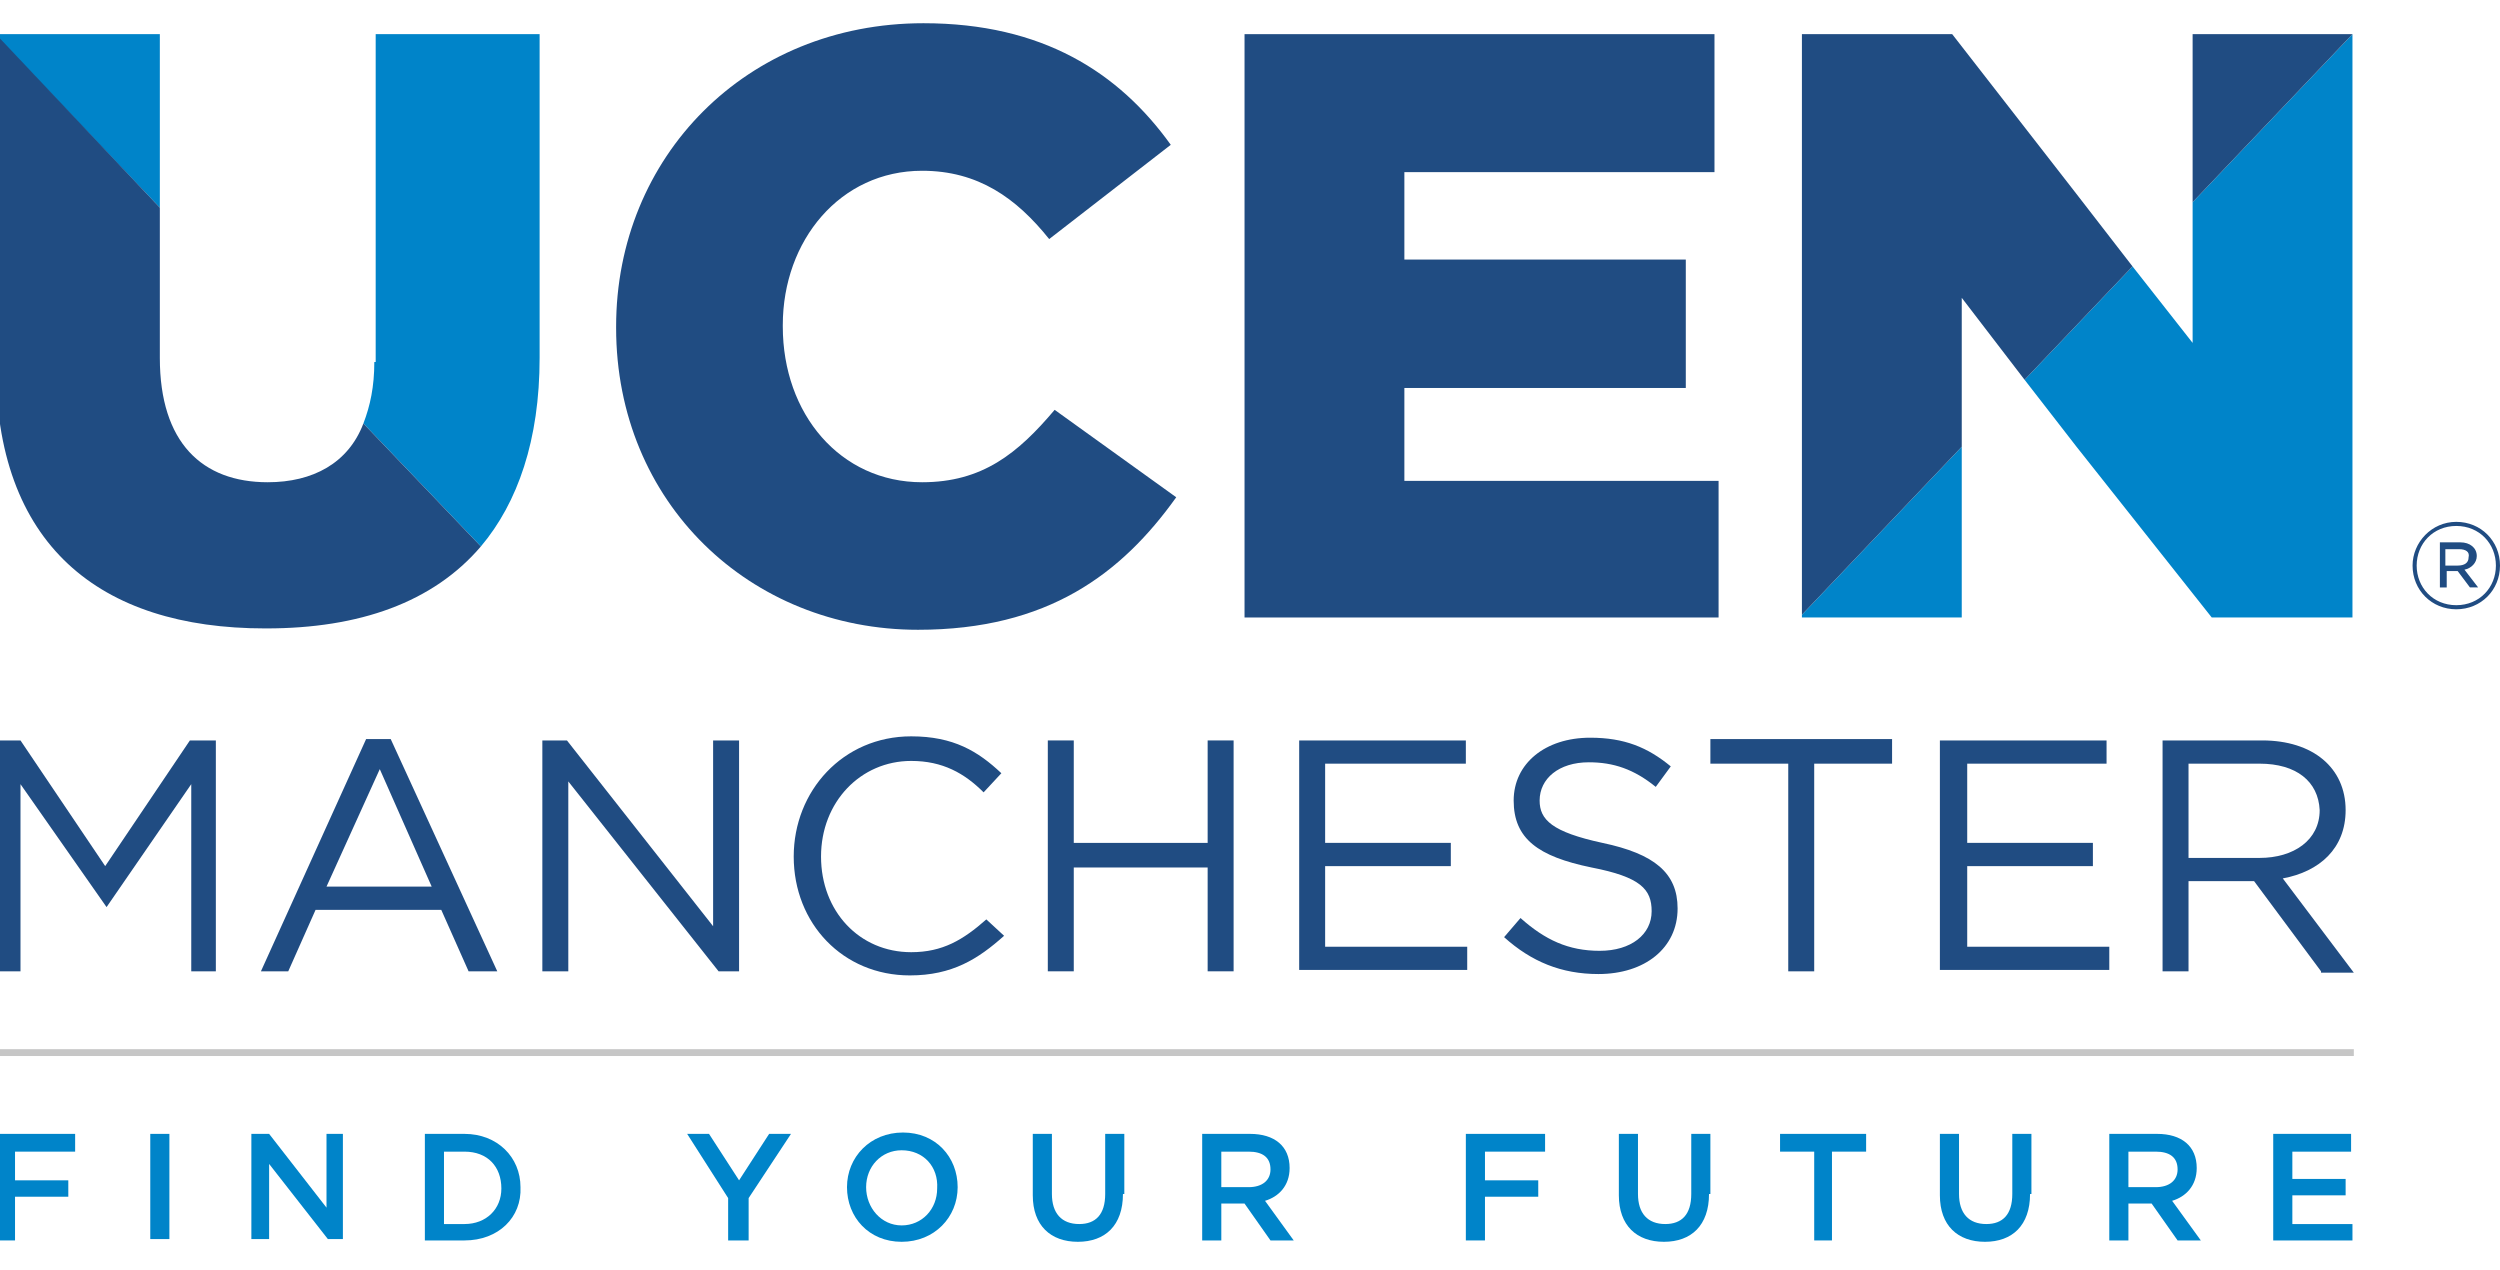 <?xml version="1.0" encoding="utf-8"?>
<!-- Generator: Adobe Illustrator 21.0.1, SVG Export Plug-In . SVG Version: 6.00 Build 0)  -->
<svg version="1.1" id="Layer_4" xmlns="http://www.w3.org/2000/svg" xmlns:xlink="http://www.w3.org/1999/xlink" x="0px" y="0px" width="183px" height="93px"
	 viewBox="0 0 183 93" style="enable-background:new 0 0 183 93;" xml:space="preserve">
<style type="text/css">
	.st0{fill:#0084C9;}
	.st1{fill:#C6C6C6;}
	.st2{fill:#204C82;}
</style>
<path class="st0" d="M5.5,84.3H1.1v2.1H5v1.2H1.1v3.2h-1.4V83h5.8V84.3z"/>
<path class="st0" d="M12.4,83v7.7H11V83H12.4z"/>
<path class="st0" d="M23.8,83h1.3v7.7H24l-4.3-5.5v5.5h-1.3V83h1.3l4.2,5.4V83z"/>
<path class="st0" d="M34,90.8h-2.9V83H34c2.4,0,4.1,1.7,4.1,3.9C38.2,89.1,36.5,90.8,34,90.8z M34,84.3h-1.5v5.3H34
	c1.6,0,2.7-1.1,2.7-2.6C36.7,85.4,35.7,84.3,34,84.3z"/>
<path class="st0" d="M54.7,90.8h-1.4v-3.1L50.3,83h1.6l2.2,3.4l2.2-3.4h1.6l-3.1,4.7V90.8z"/>
<path class="st0" d="M66,90.9c-2.4,0-4-1.8-4-4c0-2.2,1.7-4,4.1-4c2.4,0,4,1.8,4,4C70.1,89.1,68.4,90.9,66,90.9z M66,84.2
	c-1.5,0-2.6,1.2-2.6,2.7c0,1.5,1.1,2.8,2.6,2.8c1.5,0,2.6-1.2,2.6-2.7C68.7,85.4,67.6,84.2,66,84.2z"/>
<path class="st0" d="M82.2,87.4c0,2.3-1.3,3.5-3.3,3.5c-2,0-3.3-1.2-3.3-3.4V83H77v4.4c0,1.4,0.7,2.2,2,2.2c1.2,0,1.9-0.7,1.9-2.2
	V83h1.4V87.4z"/>
<path class="st0" d="M93,90.8l-1.9-2.7h-1.7v2.7h-1.4V83h3.5c1.8,0,2.9,0.9,2.9,2.5c0,1.3-0.8,2.1-1.8,2.4l2.1,2.9H93z M91.4,84.3
	h-2v2.6h2c1,0,1.6-0.5,1.6-1.3C93,84.7,92.4,84.3,91.4,84.3z"/>
<path class="st0" d="M113.1,84.3h-4.4v2.1h3.9v1.2h-3.9v3.2h-1.4V83h5.8V84.3z"/>
<path class="st0" d="M125.1,87.4c0,2.3-1.3,3.5-3.3,3.5c-2,0-3.3-1.2-3.3-3.4V83h1.4v4.4c0,1.4,0.7,2.2,2,2.2c1.2,0,1.9-0.7,1.9-2.2
	V83h1.4V87.4z"/>
<path class="st0" d="M134.2,90.8h-1.4v-6.5h-2.5V83h6.3v1.3h-2.5V90.8z"/>
<path class="st0" d="M148.6,87.4c0,2.3-1.3,3.5-3.3,3.5c-2,0-3.3-1.2-3.3-3.4V83h1.4v4.4c0,1.4,0.7,2.2,2,2.2c1.2,0,1.9-0.7,1.9-2.2
	V83h1.4V87.4z"/>
<path class="st0" d="M159.4,90.8l-1.9-2.7h-1.7v2.7h-1.4V83h3.5c1.8,0,2.9,0.9,2.9,2.5c0,1.3-0.8,2.1-1.8,2.4l2.1,2.9H159.4z
	 M157.8,84.3h-2v2.6h2c1,0,1.6-0.5,1.6-1.3C159.4,84.7,158.8,84.3,157.8,84.3z"/>
<path class="st0" d="M172.2,84.3h-4.4v2h3.9v1.2h-3.9v2.1h4.4v1.2h-5.8V83h5.7V84.3z"/>
<rect x="-0.3" y="76.8" class="st1" width="172.6" height="0.5"/>
<g>
	<polygon class="st0" points="11.7,2.5 -0.4,2.5 -0.4,2.5 11.7,15.2 	"/>
	<path class="st0" d="M27.4,26.5c0,1.8-0.3,3.2-0.8,4.5l8.6,9c2.7-3.2,4.3-7.8,4.3-13.8V2.5h-12V26.5z"/>
	<polygon class="st0" points="160.5,14.8 160.5,25.1 156.1,19.5 148.2,27.8 152,32.7 161.9,45.2 172.2,45.2 172.2,2.5 	"/>
	<polygon class="st0" points="131.9,45.2 143.6,45.2 143.6,32.7 131.9,45 	"/>
</g>
<g>
	<g>
		<path class="st2" d="M7.8,66.4L7.8,66.4l-6.3-9v13.7h-1.9V54.2h1.9l6.2,9.2l6.2-9.2h1.9v16.9H14V57.4L7.8,66.4z"/>
		<path class="st2" d="M36.4,71.1h-2.1l-2-4.5h-9.2l-2,4.5h-2l7.7-17h1.8L36.4,71.1z M27.8,56.3l-3.9,8.6h7.7L27.8,56.3z"/>
		<path class="st2" d="M52.2,54.2h1.9v16.9h-1.5L41.6,57.2v13.9h-1.9V54.2h1.8l10.7,13.6V54.2z"/>
		<path class="st2" d="M66.6,71.4c-4.9,0-8.5-3.8-8.5-8.7c0-4.8,3.6-8.8,8.6-8.8c3.1,0,4.9,1.1,6.6,2.7L72,58
			c-1.4-1.4-3-2.3-5.3-2.3c-3.7,0-6.6,3-6.6,7s2.8,7,6.6,7c2.3,0,3.8-0.9,5.5-2.4l1.3,1.2C71.6,70.2,69.7,71.4,66.6,71.4z"/>
		<path class="st2" d="M78.6,63.5v7.6h-1.9V54.2h1.9v7.5h9.8v-7.5h1.9v16.9h-1.9v-7.6H78.6z"/>
		<path class="st2" d="M107.3,55.9H97v5.8h9.2v1.7H97v5.9h10.4v1.7H95.1V54.2h12.2V55.9z"/>
		<path class="st2" d="M117.3,61.7c3.8,0.8,5.5,2.2,5.5,4.8c0,2.9-2.4,4.8-5.8,4.8c-2.7,0-4.9-0.9-6.9-2.7l1.2-1.4
			c1.8,1.6,3.5,2.4,5.8,2.4c2.3,0,3.8-1.2,3.8-2.9c0-1.6-0.8-2.5-4.4-3.2c-3.9-0.8-5.7-2.1-5.7-4.9c0-2.7,2.3-4.6,5.6-4.6
			c2.5,0,4.2,0.7,5.9,2.1l-1.1,1.5c-1.6-1.3-3.1-1.8-4.9-1.8c-2.2,0-3.6,1.2-3.6,2.8C112.7,60,113.6,60.9,117.3,61.7z"/>
		<path class="st2" d="M132.8,71.1h-1.9V55.9h-5.7v-1.8h13.3v1.8h-5.7V71.1z"/>
		<path class="st2" d="M154.3,55.9H144v5.8h9.2v1.7H144v5.9h10.4v1.7H142V54.2h12.2V55.9z"/>
		<path class="st2" d="M169.9,71.1l-4.9-6.6h-4.8v6.6h-1.9V54.2h7.3c3.7,0,6.1,2,6.1,5.1c0,2.8-1.9,4.5-4.6,5l5.2,6.9H169.9z
			 M165.4,55.9h-5.2v6.9h5.2c2.5,0,4.4-1.3,4.4-3.5C169.7,57.2,168.1,55.9,165.4,55.9z"/>
	</g>
	<path class="st2" d="M67.5,35.3c-6,0-10.2-5-10.2-11.4v-0.1c0-6.2,4.2-11.3,10.2-11.3c4.1,0,6.9,2,9.3,5l8.9-6.9
		c-3.8-5.3-9.4-8.9-18.1-8.9c-13,0-22.5,9.8-22.5,22.2V24c0,12.8,9.8,22.1,22.1,22.1c9.5,0,14.9-4.1,18.9-9.7l-8.9-6.4
		C74.5,33.2,71.9,35.3,67.5,35.3z"/>
	<polygon class="st2" points="102.8,28.4 123.4,28.4 123.4,19 102.8,19 102.8,12.6 125.5,12.6 125.5,2.5 91.1,2.5 91.1,45.2 
		125.8,45.2 125.8,35.2 102.8,35.2 	"/>
	<path class="st2" d="M19.6,35.3L19.6,35.3c-4.8,0-7.9-2.9-7.9-9.1v-11l-12-12.7v24C-0.4,39.9,7.3,46,19.4,46c0,0,0.1,0,0.1,0
		c6.8,0,12.2-1.9,15.7-6l-8.6-9C25.5,33.9,22.9,35.3,19.6,35.3z"/>
	<polygon class="st2" points="160.5,2.5 160.5,14.8 172.2,2.5 	"/>
	<polygon class="st2" points="152,14.2 142.9,2.5 131.9,2.5 131.9,45 143.6,32.7 143.6,21.8 148.2,27.8 156.1,19.5 	"/>
	<g>
		<path class="st2" d="M179.8,44.6c-1.8,0-3.2-1.4-3.2-3.2c0-1.7,1.4-3.2,3.2-3.2c1.8,0,3.2,1.4,3.2,3.2
			C183,43.2,181.6,44.6,179.8,44.6z M179.8,38.5c-1.7,0-2.9,1.3-2.9,2.9c0,1.6,1.2,2.9,2.9,2.9c1.7,0,2.9-1.3,2.9-2.9
			C182.7,39.8,181.5,38.5,179.8,38.5z M180.4,41.7l1,1.3h-0.6l-0.9-1.2h-0.8V43h-0.5v-3.3h1.5c0.7,0,1.2,0.4,1.2,1
			C181.3,41.2,180.9,41.6,180.4,41.7z M180,40.2h-1v1.2h0.9c0.5,0,0.8-0.2,0.8-0.6C180.8,40.4,180.5,40.2,180,40.2z"/>
	</g>
</g>
</svg>
